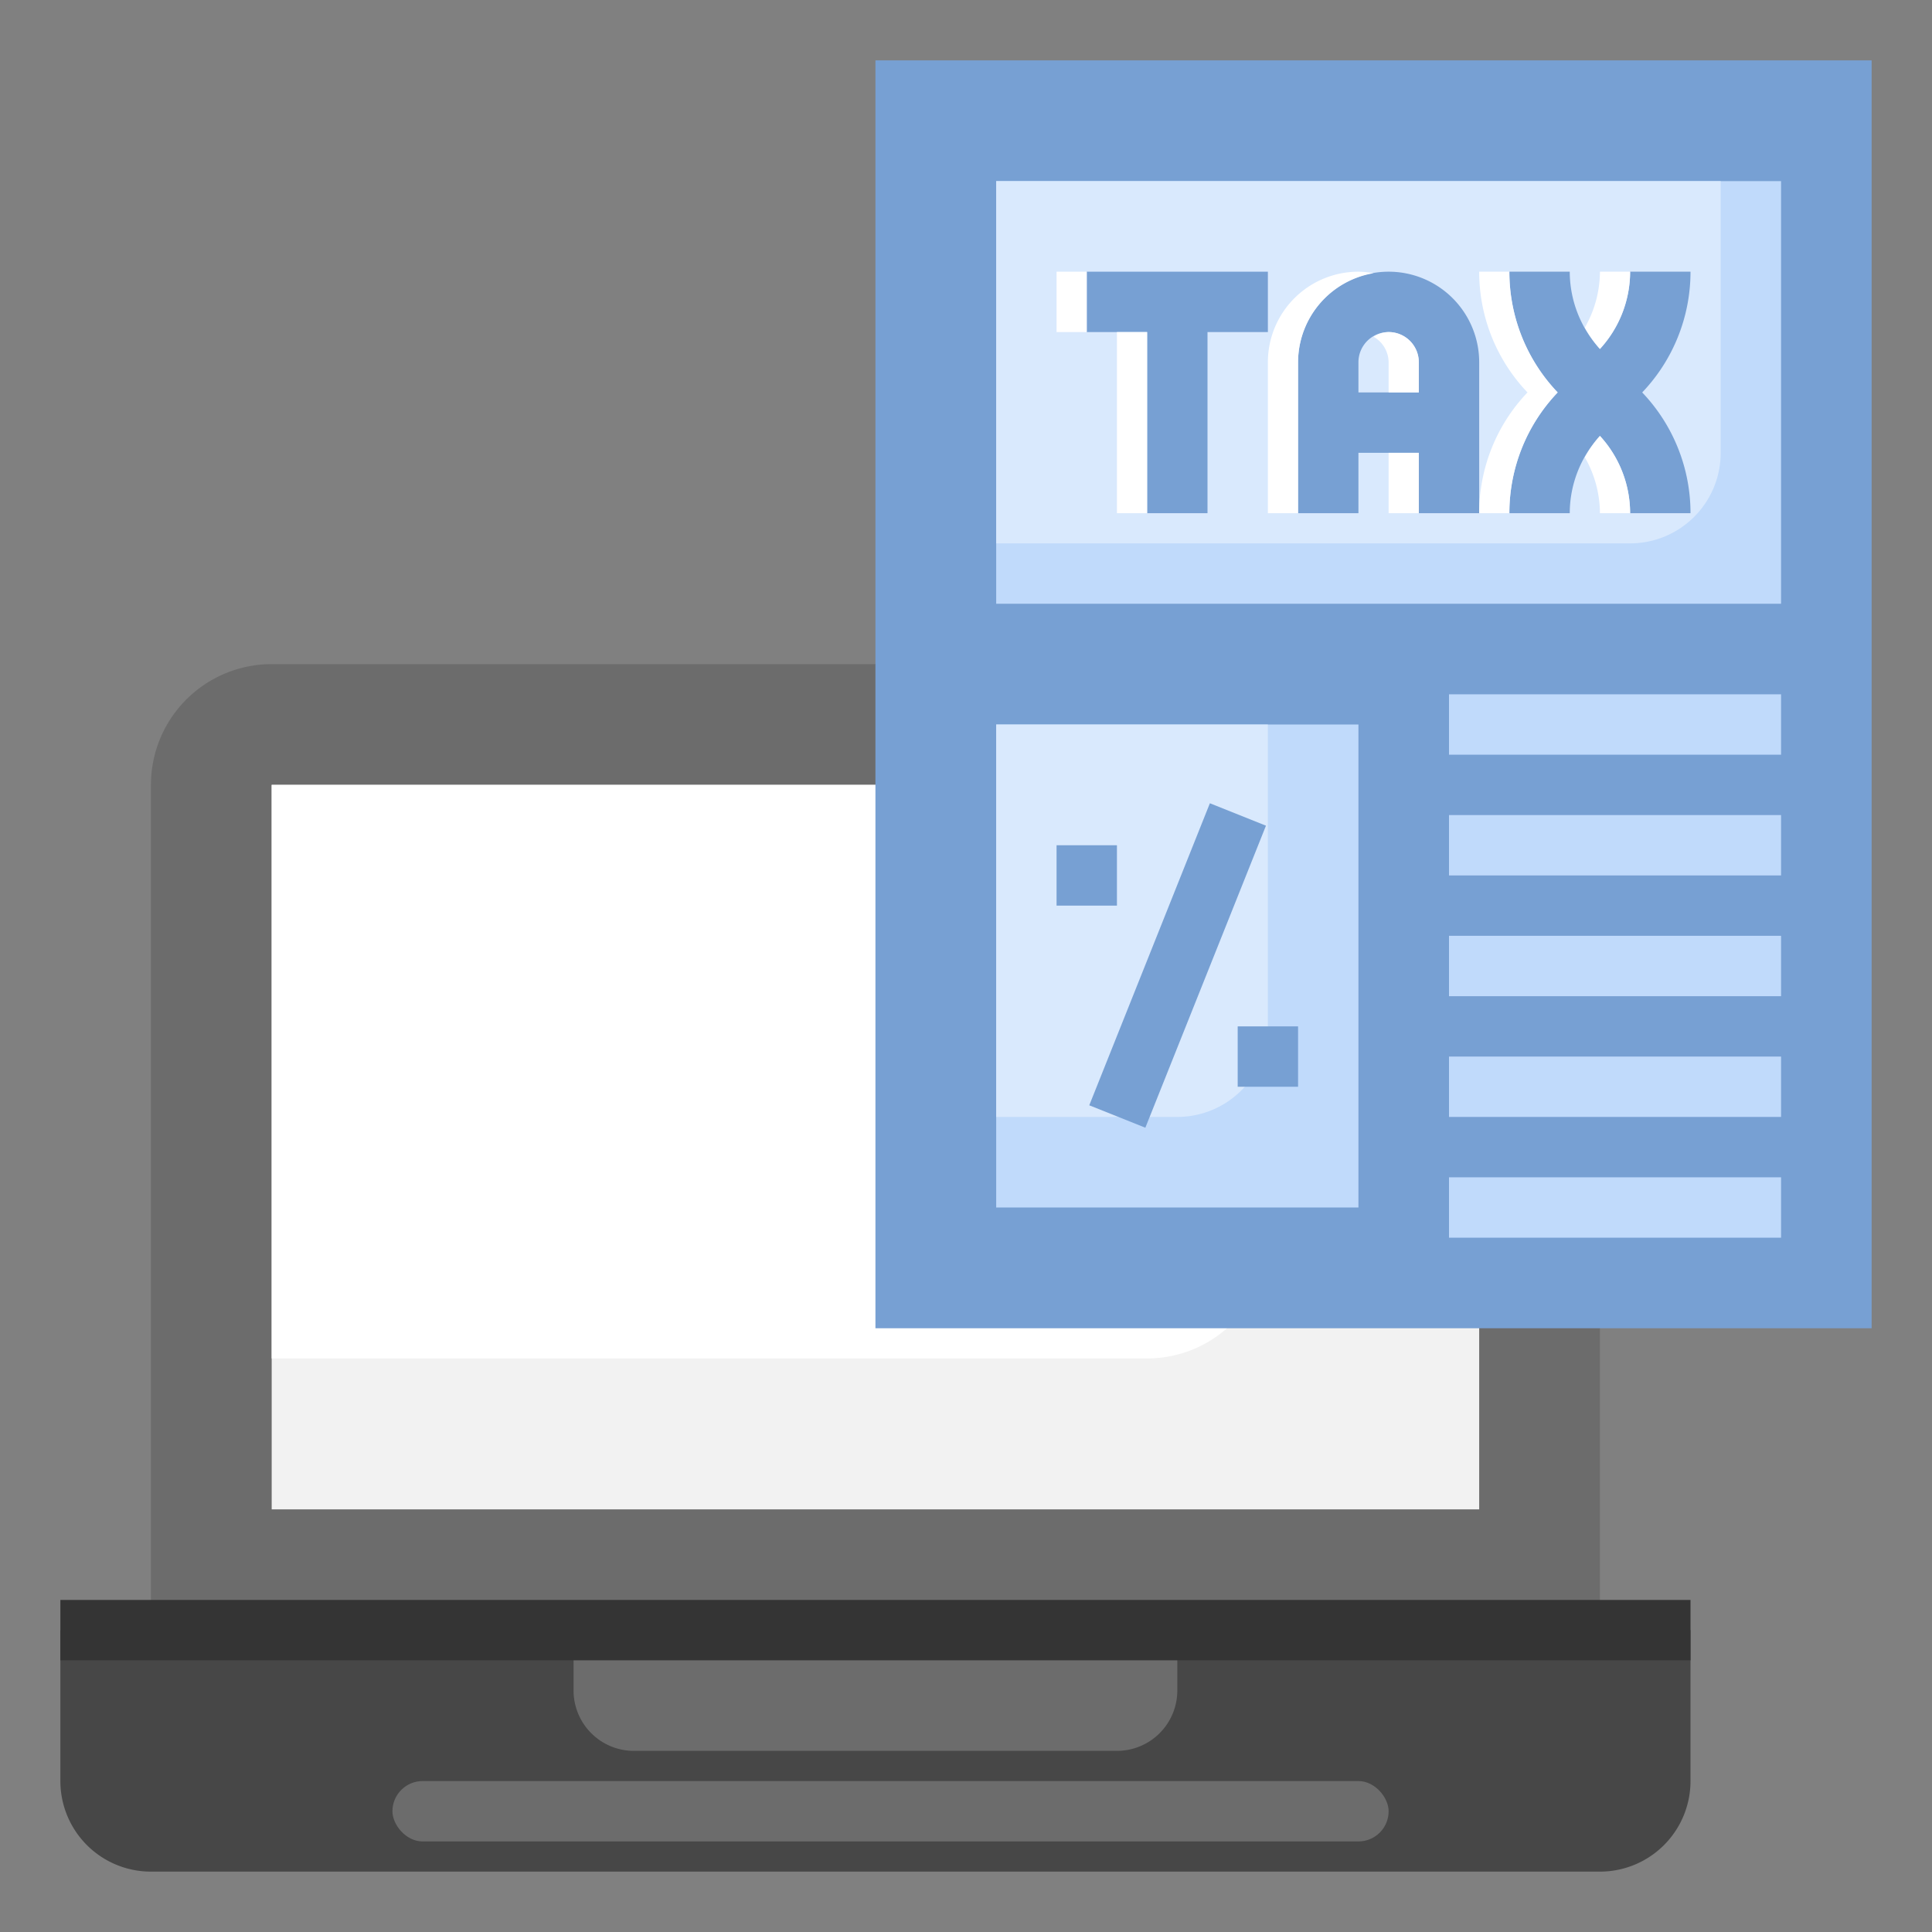 <svg id="Layer_3" height="512" viewBox="0 0 64 64" width="512" xmlns="http://www.w3.org/2000/svg" data-name="Layer 3"><rect x="0" y="0" width="64" height="64" fill="#808080" stroke="none"/><path d="m9 22h40a4 4 0 0 1 4 4v28a0 0 0 0 1 0 0h-48a0 0 0 0 1 0 0v-28a4 4 0 0 1 4-4z" fill="#6c6c6c"/><path d="m9 26h40v24h-40z" fill="#f2f2f2"/><path d="m9 26v19h29a4 4 0 0 0 4-4v-15z" fill="#fff"/><path d="m29 2h33v42h-33z" fill="#77a0d3"/><path d="m33 24h12v16h-12z" fill="#c0dafb"/><path d="m33 24v13h6a3 3 0 0 0 3-3v-10z" fill="#d9e9fd"/><path d="m33 6h26v14h-26z" fill="#c0dafb"/><path d="m33 6v12h21a3 3 0 0 0 3-3v-9z" fill="#d9e9fd"/><path d="m2 54h54a0 0 0 0 1 0 0v5a3 3 0 0 1 -3 3h-48a3 3 0 0 1 -3-3v-5a0 0 0 0 1 0 0z" fill="#474747"/><path d="m19 54v2a2 2 0 0 0 2 2h16a2 2 0 0 0 2-2v-2z" fill="#6c6c6c"/><path d="m36 11h2v6h2v-6h2v-2h-6z" fill="#77a0d3"/><path d="m35 9h1v2h-1z" fill="#fff"/><path d="m37 11h1v6h-1z" fill="#fff"/><path d="m46 9a3 3 0 0 0 -3 3v5h2v-2h2v2h2v-5a3 3 0 0 0 -3-3zm-1 4v-1a1 1 0 0 1 2 0v1z" fill="#77a0d3"/><path d="m47 13v-1a1 1 0 0 0 -1-1 .969.969 0 0 0 -.5.154.987.987 0 0 1 .5.846v1z" fill="#fff"/><path d="m45.5 9.051a2.942 2.942 0 0 0 -.5-.051 3 3 0 0 0 -3 3v5h1v-5a3 3 0 0 1 2.5-2.949z" fill="#fff"/><path d="m46 15h1v2h-1z" fill="#fff"/><path d="m56 9h-2a3.793 3.793 0 0 1 -1 2.56 3.793 3.793 0 0 1 -1-2.56h-2a5.784 5.784 0 0 0 1.6 4 5.784 5.784 0 0 0 -1.6 4h2a3.793 3.793 0 0 1 1-2.56 3.793 3.793 0 0 1 1 2.56h2a5.784 5.784 0 0 0 -1.6-4 5.784 5.784 0 0 0 1.6-4z" fill="#77a0d3"/><path d="m53 11.56a3.793 3.793 0 0 0 1-2.56h-1a3.745 3.745 0 0 1 -.5 1.85 3.892 3.892 0 0 0 .5.71z" fill="#fff"/><path d="m50 9h-1a5.784 5.784 0 0 0 1.6 4 5.784 5.784 0 0 0 -1.6 4h1a5.784 5.784 0 0 1 1.6-4 5.784 5.784 0 0 1 -1.6-4z" fill="#fff"/><path d="m52.5 15.15a3.745 3.745 0 0 1 .5 1.85h1a3.793 3.793 0 0 0 -1-2.56 3.892 3.892 0 0 0 -.5.71z" fill="#fff"/><g fill="#c0dafb"><path d="m48 23h11v2h-11z"/><path d="m48 27h11v2h-11z"/><path d="m48 31h11v2h-11z"/><path d="m48 35h11v2h-11z"/><path d="m48 39h11v2h-11z"/></g><path d="m33.615 31h10.77v2h-10.77z" fill="#77a0d3" transform="matrix(.371 -.929 .929 .371 -5.187 56.342)"/><path d="m35 28h2v2h-2z" fill="#77a0d3"/><path d="m41 34h2v2h-2z" fill="#77a0d3"/><rect fill="#6c6c6c" height="2" rx="1" width="33" x="13" y="59"/><path d="m2 53h54v2h-54z" fill="#343434"/></svg>